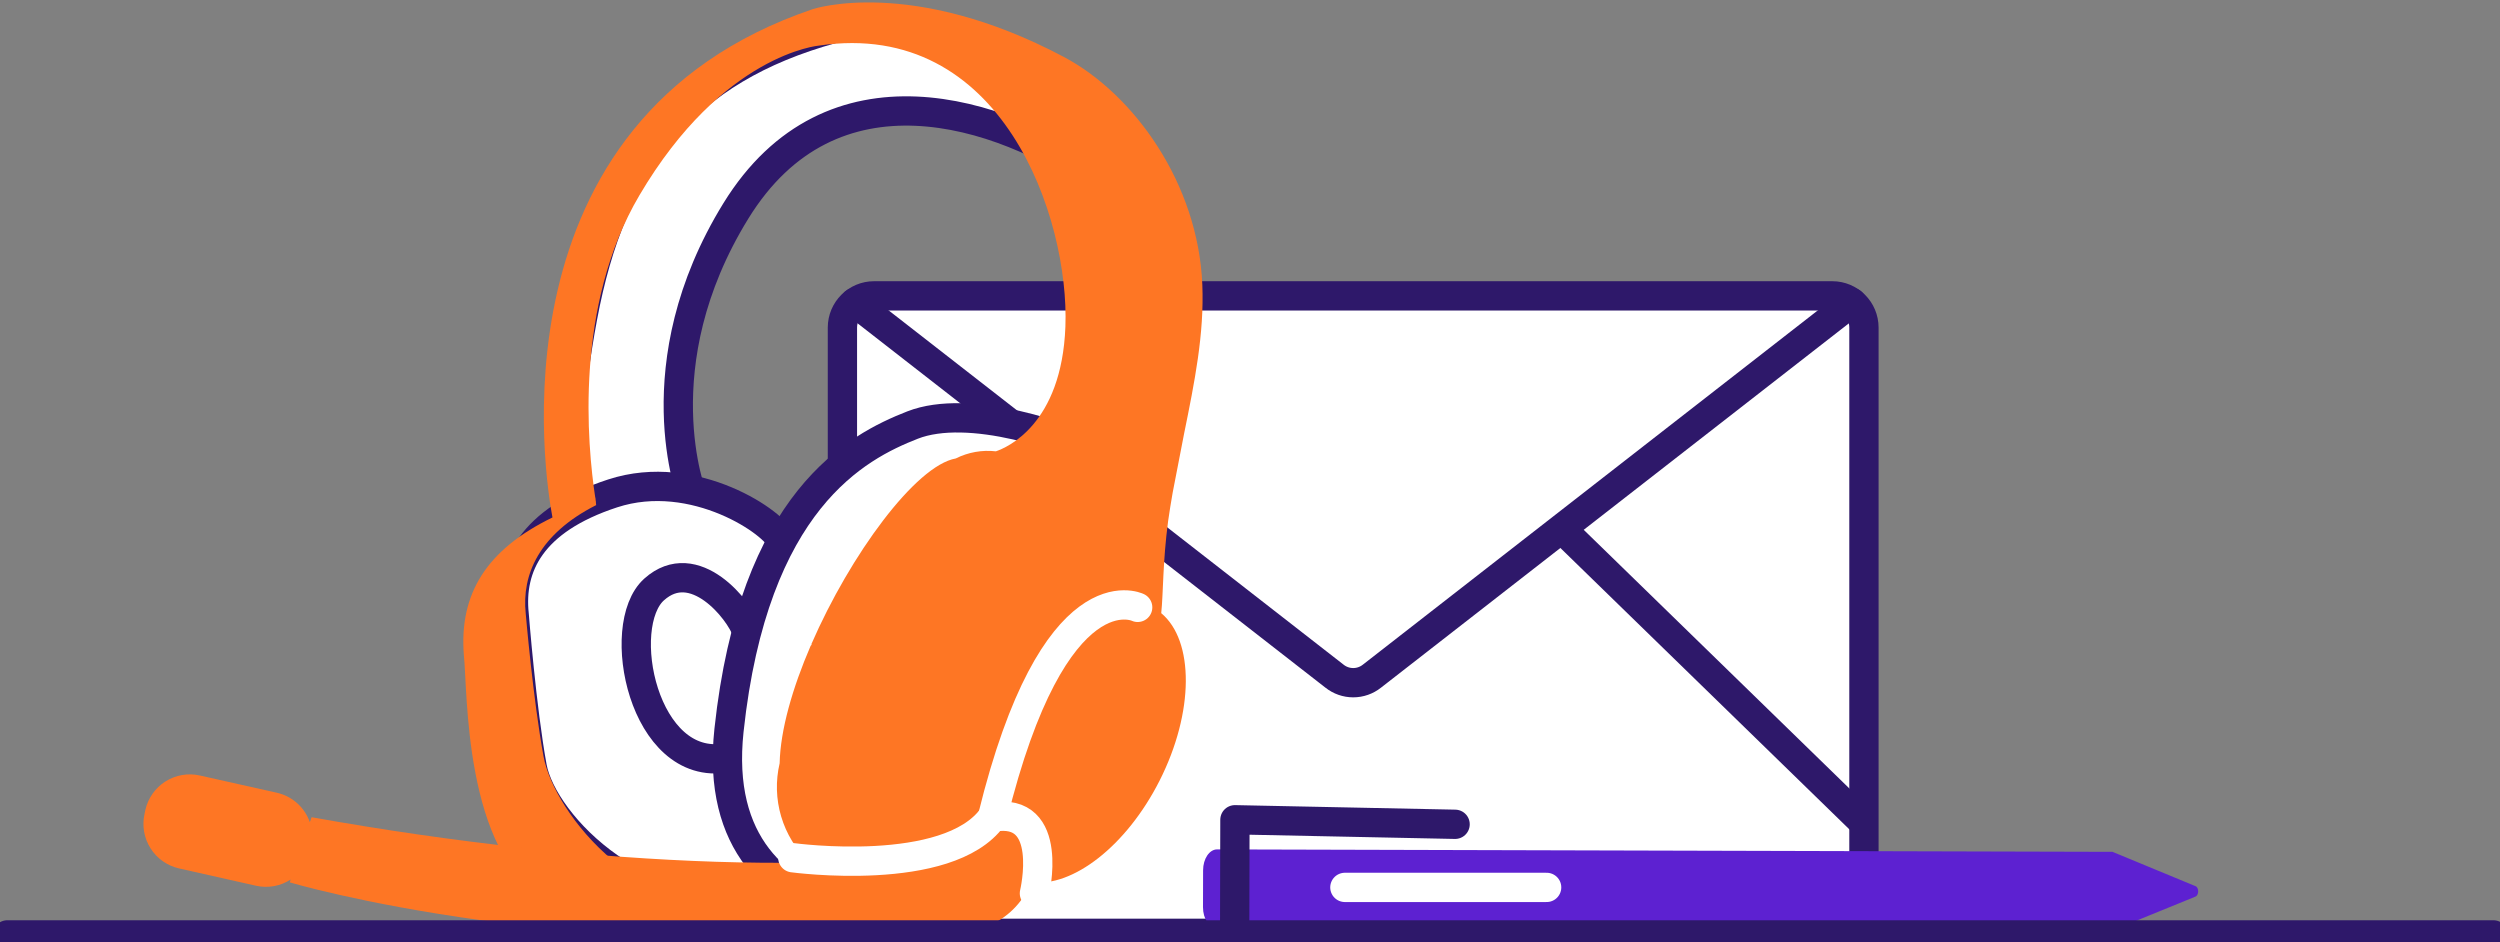 <svg width="512" height="193" viewBox="0 0 512 193" fill="none" xmlns="http://www.w3.org/2000/svg">
<rect x="0" y="0" width="512" height="193" fill="#808080" stroke="none"/>
<path d="M375.244 60.591H179.017C175.432 60.591 172.527 63.501 172.527 67.089V184.641C172.527 188.229 175.432 191.138 179.017 191.138H375.244C378.828 191.138 381.734 188.229 381.734 184.641V67.089C381.734 63.501 378.828 60.591 375.244 60.591Z" fill="white" stroke="#2E186A" stroke-width="6" stroke-linecap="round" stroke-linejoin="round"/>
<path d="M175.042 61.958L273.307 138.477C274.396 139.345 275.747 139.817 277.139 139.817C278.532 139.817 279.883 139.345 280.972 138.477L379.237 61.958" stroke="#2E186A" stroke-width="6" stroke-linecap="round" stroke-linejoin="round"/>
<path d="M174.775 166.902L234.725 108.528" stroke="#2E186A" stroke-width="6" stroke-linecap="round" stroke-linejoin="round"/>
<path d="M320.069 108.528L381.168 168.02" stroke="#2E186A" stroke-width="6" stroke-linecap="round" stroke-linejoin="round"/>
<path d="M118.3 105.958L141.778 101.621C141.778 101.621 131.193 74.858 150.706 43.196C170.22 11.533 204.776 22.507 225.129 36.826C225.129 36.826 200.899 -2.508 170.501 5.897C140.103 14.303 125.272 32.985 119.308 65.035C113.343 97.085 118.3 105.958 118.3 105.958Z" fill="white" stroke="#2E186A" stroke-width="6" stroke-linecap="round" stroke-linejoin="round"/>
<path d="M105.299 125.85C104.273 116.071 108.744 106.525 125.477 101.047C142.209 95.569 159.087 107.307 160.054 110.889C161.022 114.47 184.634 178.242 158.499 184.538C132.364 190.835 111.161 168.915 108.993 157.104C106.824 145.292 105.299 125.85 105.299 125.85Z" fill="white" stroke="#2E186A" stroke-width="6" stroke-linecap="round" stroke-linejoin="round"/>
<path d="M152.94 129.263C151.48 124.977 142.22 113.311 133.959 120.727C125.699 128.142 131.769 158.204 148.779 155.2C165.789 152.196 152.94 129.263 152.94 129.263Z" stroke="#2E186A" stroke-width="6" stroke-linecap="round" stroke-linejoin="round"/>
<path d="M227.439 94.224C218.581 89.177 198.308 82.591 186.897 87.05C175.487 91.508 154.357 102.479 149.301 149.542C144.246 196.605 200.063 189.125 200.063 189.125L227.439 94.224Z" fill="white" stroke="#2E186A" stroke-width="6" stroke-linecap="round" stroke-linejoin="round"/>
<path d="M240.164 100.886C240.861 97.188 242.496 88.844 242.496 88.844C244.646 78.272 246.646 68.379 246.237 58.314C245.401 37.626 232.268 19.295 217.883 11.664C186.674 -4.894 166.482 1.863 166.482 1.863C99.553 24.521 111.701 98.343 113.146 105.977C99.71 112.511 93.99 121.552 95.001 134.201C95.783 141.101 94.87 174.81 111.923 184.377C128.977 193.945 146.019 191.204 157.185 184.845C131.733 190.046 113.449 166.536 111.318 154.922C109.153 143.111 107.667 125.631 107.667 125.631C106.839 117.744 110.354 109.394 122.093 103.448L122.034 102.863H122.056C122.034 102.743 122.016 102.618 121.998 102.498L121.936 101.895L121.91 101.924C120.271 91.059 117.607 62.627 130.948 40.005C148.045 10.999 167.756 9.333 167.756 9.333C205.279 3.789 219.044 44.679 218.193 66.932C217.423 86.915 206.221 91.666 203.958 92.43C201.137 92.109 198.283 92.616 195.745 93.891C187.54 95.353 174.136 113.607 166.179 131.898C166.179 131.95 166.208 132.004 166.219 132.059L166.026 132.249C162.299 140.889 159.82 149.506 159.671 156.318C158.825 159.914 158.932 163.669 159.982 167.211C161.032 170.752 162.988 173.958 165.657 176.509L169.194 175.778C168.849 176.685 168.411 177.553 167.887 178.369C168.826 179.046 169.819 179.645 170.855 180.16L189.105 189.198C191.009 190.137 193.08 190.69 195.199 190.824C197.317 190.959 199.441 190.672 201.448 189.981C203.455 189.29 205.306 188.209 206.894 186.798C208.482 185.388 209.775 183.677 210.7 181.764L211.24 180.668C219.635 181.764 230.684 173.301 237.481 159.878C244.602 145.811 244.577 131.204 237.82 125.576C238.258 121.421 238.112 115.139 239.233 106.704C239.517 104.731 239.828 102.791 240.164 100.886Z" fill="#FE7624"/>
<path d="M208.094 172.263C177.312 179.459 122.983 177.971 63.822 167.366L63.457 168.393C62.935 166.891 62.038 165.548 60.853 164.491C59.667 163.433 58.232 162.695 56.682 162.348L40.917 158.818C38.5 158.276 35.967 158.718 33.875 160.046C31.783 161.374 30.304 163.48 29.763 165.9L29.602 166.682C29.334 167.88 29.304 169.12 29.514 170.33C29.724 171.539 30.17 172.696 30.826 173.733C31.483 174.77 32.337 175.667 33.34 176.374C34.343 177.081 35.476 177.582 36.672 177.851L52.426 181.399C53.636 181.671 54.888 181.698 56.109 181.478C57.329 181.259 58.494 180.797 59.533 180.12L59.336 180.705C59.336 180.705 117.132 198.089 200.852 190.817C200.848 190.817 208.203 173.18 208.094 172.263Z" fill="#FE7624"/>
<path d="M162.368 175.662C162.368 175.662 194.125 179.981 203.25 167.369C216.149 165.056 211.85 182.96 211.85 182.96" stroke="white" stroke-width="6" stroke-linecap="round" stroke-linejoin="round"/>
<path d="M232.995 124.388C232.995 124.388 215.839 116.052 203.261 167.373" stroke="white" stroke-width="6" stroke-linecap="round" stroke-linejoin="round"/>
<path d="M449.63 183.624L432.595 190.568L249.234 190.082C247.646 190.082 246.365 188.152 246.373 185.784L246.394 178.234C246.394 175.866 247.69 173.951 249.274 173.955L432.639 174.455L449.637 181.487C450.371 181.764 450.367 183.325 449.63 183.624Z" fill="#5D21D1"/>
<path d="M252.859 190.864L252.914 167.888L298.004 168.816" stroke="#2E186A" stroke-width="6" stroke-linecap="round" stroke-linejoin="round"/>
<path d="M316.751 181.739H275.431" stroke="white" stroke-width="6" stroke-linecap="round" stroke-linejoin="round"/>
<path d="M1.496 191.467H510.649" stroke="#2E186A" stroke-width="6" stroke-linecap="round" stroke-linejoin="round"/>
</svg>
